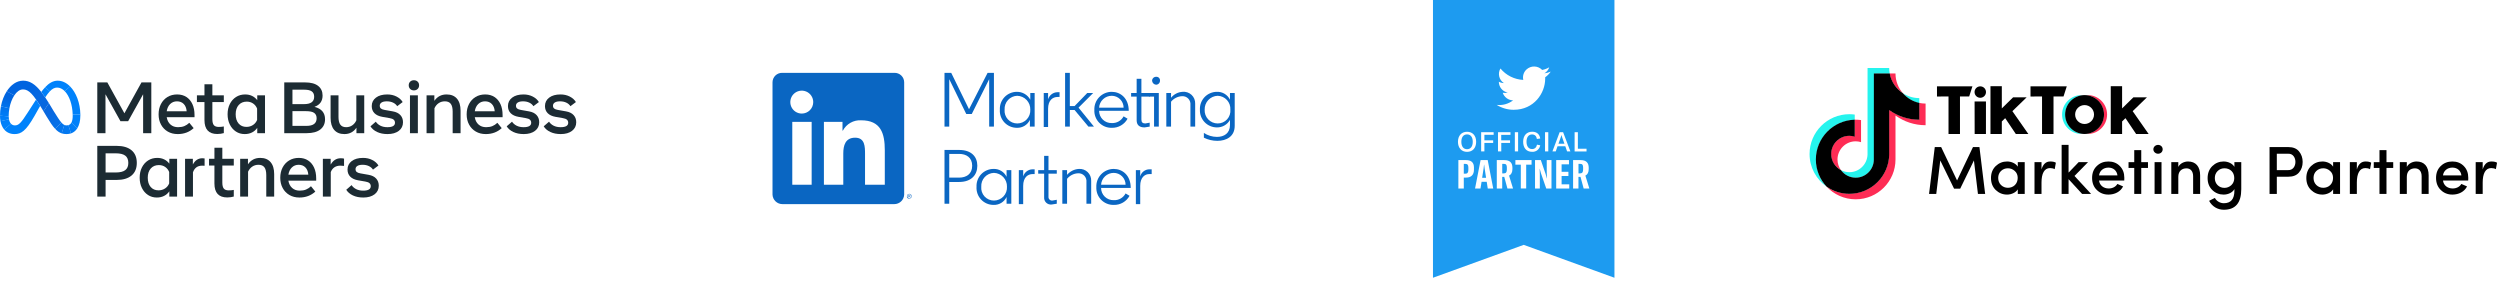 <svg width="551" height="62" viewBox="0 0 551 62" fill="none" xmlns="http://www.w3.org/2000/svg">
<path d="M21.442 18.163H23.656L27.419 24.971L31.183 18.163H33.349V29.35H31.543V20.776L28.243 26.713H26.549L23.248 20.776V29.35H21.442V18.163Z" fill="#1C2B33"/>
<path d="M39.174 29.55C38.337 29.55 37.602 29.365 36.968 28.994C36.34 28.63 35.827 28.098 35.486 27.456C35.132 26.801 34.954 26.05 34.955 25.203C34.955 24.345 35.128 23.586 35.474 22.925C35.82 22.265 36.301 21.748 36.916 21.375C37.532 21.002 38.239 20.816 39.038 20.816C39.831 20.816 40.515 21.004 41.087 21.379C41.66 21.755 42.101 22.281 42.41 22.957C42.719 23.634 42.873 24.428 42.873 25.339V25.834H36.744C36.856 26.516 37.132 27.053 37.572 27.444C38.011 27.836 38.566 28.032 39.238 28.032C39.776 28.032 40.239 27.952 40.628 27.792C41.017 27.632 41.382 27.39 41.723 27.065L42.682 28.239C41.728 29.113 40.559 29.55 39.174 29.55ZM40.492 22.913C40.114 22.527 39.618 22.334 39.006 22.334C38.409 22.334 37.91 22.531 37.508 22.925C37.105 23.32 36.851 23.85 36.744 24.516H41.139C41.086 23.834 40.87 23.3 40.492 22.913H40.492Z" fill="#1C2B33"/>
<path d="M45.063 22.494H43.401V21.015H45.063V18.57H46.805V21.015H49.33V22.494H46.805V26.241C46.805 26.865 46.911 27.31 47.125 27.576C47.338 27.842 47.703 27.975 48.219 27.975C48.414 27.977 48.609 27.968 48.803 27.948C48.962 27.929 49.138 27.904 49.33 27.872V29.334C49.111 29.397 48.888 29.445 48.663 29.478C48.405 29.516 48.144 29.534 47.884 29.534C46.003 29.534 45.063 28.506 45.063 26.449L45.063 22.494Z" fill="#1C2B33"/>
<path d="M58.408 29.35H56.698V28.183C56.403 28.613 56.004 28.96 55.539 29.194C55.07 29.431 54.537 29.55 53.941 29.55C53.206 29.55 52.554 29.362 51.987 28.986C51.42 28.611 50.974 28.094 50.648 27.436C50.324 26.778 50.161 26.026 50.161 25.179C50.161 24.327 50.326 23.573 50.657 22.917C50.987 22.262 51.444 21.748 52.027 21.375C52.61 21.002 53.28 20.816 54.037 20.816C54.607 20.816 55.118 20.927 55.571 21.148C56.017 21.364 56.404 21.686 56.698 22.086V21.016H58.408L58.408 29.35ZM56.666 23.932C56.479 23.458 56.185 23.084 55.783 22.81C55.38 22.535 54.916 22.398 54.388 22.398C53.642 22.398 53.048 22.648 52.606 23.149C52.164 23.65 51.943 24.326 51.943 25.179C51.943 26.037 52.156 26.716 52.582 27.216C53.008 27.717 53.586 27.968 54.316 27.968C54.854 27.968 55.334 27.829 55.755 27.552C56.168 27.284 56.487 26.893 56.666 26.433V23.932Z" fill="#1C2B33"/>
<path d="M62.65 18.163H67.229C68.502 18.163 69.465 18.42 70.118 18.934C70.77 19.448 71.097 20.155 71.097 21.055C71.097 22.291 70.5 23.122 69.307 23.549C70.862 23.943 71.64 24.854 71.64 26.282C71.64 27.246 71.292 27.998 70.597 28.539C69.902 29.079 68.904 29.35 67.605 29.35H62.65V18.163ZM67.013 22.949C68.5 22.949 69.243 22.409 69.243 21.327C69.243 20.789 69.068 20.395 68.719 20.145C68.37 19.894 67.831 19.769 67.101 19.769H64.456V22.949H67.013ZM67.549 27.744C69.04 27.744 69.786 27.184 69.786 26.066C69.786 25.549 69.61 25.159 69.259 24.895C68.907 24.631 68.3 24.5 67.437 24.499H64.456V27.744H67.549Z" fill="#1C2B33"/>
<path d="M80.278 29.35H78.56V28.151C77.921 29.084 77.036 29.55 75.907 29.55C74.927 29.55 74.174 29.241 73.649 28.623C73.125 28.005 72.862 27.121 72.862 25.97V21.016H74.604V25.762C74.604 26.535 74.74 27.106 75.012 27.476C75.284 27.846 75.71 28.032 76.29 28.032C76.791 28.032 77.236 27.9 77.625 27.636C78.014 27.372 78.317 27.004 78.536 26.529V21.016H80.278L80.278 29.35Z" fill="#1C2B33"/>
<path d="M87.893 28.843C87.275 29.314 86.447 29.55 85.408 29.55C84.529 29.55 83.763 29.395 83.111 29.086C82.458 28.777 81.972 28.362 81.652 27.84L82.827 26.817C83.072 27.19 83.41 27.486 83.842 27.704C84.273 27.922 84.787 28.032 85.384 28.032C86.497 28.032 87.054 27.707 87.054 27.057C87.054 26.78 86.962 26.557 86.778 26.389C86.595 26.221 86.292 26.103 85.871 26.034L84.265 25.754C83.509 25.621 82.931 25.352 82.531 24.947C82.132 24.542 81.932 24.02 81.932 23.381C81.932 22.609 82.24 21.988 82.855 21.519C83.47 21.05 84.303 20.816 85.352 20.816C86.114 20.816 86.797 20.972 87.402 21.283C88.006 21.595 88.455 21.998 88.748 22.494L87.542 23.405C87.339 23.075 87.038 22.814 86.639 22.622C86.239 22.43 85.776 22.334 85.248 22.334C84.753 22.334 84.371 22.419 84.102 22.59C83.832 22.76 83.698 22.997 83.698 23.301C83.698 23.562 83.781 23.765 83.946 23.908C84.111 24.052 84.388 24.159 84.777 24.228L86.583 24.548C87.307 24.675 87.861 24.948 88.245 25.367C88.628 25.785 88.82 26.311 88.82 26.945C88.82 27.739 88.511 28.371 87.893 28.843Z" fill="#1C2B33"/>
<path d="M90.403 19.605C90.189 19.395 90.083 19.127 90.083 18.802C90.083 18.472 90.19 18.203 90.403 17.995C90.616 17.787 90.89 17.683 91.226 17.683C91.561 17.683 91.836 17.787 92.049 17.995C92.262 18.203 92.368 18.472 92.368 18.802C92.368 19.127 92.262 19.395 92.049 19.605C91.836 19.816 91.561 19.921 91.226 19.921C90.89 19.921 90.616 19.816 90.403 19.605ZM90.355 21.015H92.097V29.35H90.355V21.015Z" fill="#1C2B33"/>
<path d="M94.014 21.016H95.732V22.23C96.377 21.287 97.274 20.816 98.425 20.816C99.416 20.816 100.178 21.125 100.71 21.743C101.243 22.361 101.509 23.245 101.51 24.396V29.35H99.767V24.604C99.767 23.826 99.629 23.253 99.352 22.886C99.075 22.518 98.641 22.334 98.049 22.334C97.533 22.334 97.077 22.467 96.683 22.734C96.289 23 95.98 23.373 95.756 23.852V29.35H94.014V21.016Z" fill="#1C2B33"/>
<path d="M107.071 29.55C106.234 29.55 105.499 29.365 104.865 28.994C104.237 28.63 103.724 28.098 103.383 27.456C103.029 26.801 102.851 26.05 102.852 25.203C102.852 24.345 103.025 23.586 103.371 22.925C103.717 22.265 104.198 21.748 104.813 21.375C105.429 21.002 106.136 20.816 106.935 20.816C107.728 20.816 108.412 21.004 108.984 21.379C109.557 21.755 109.998 22.281 110.307 22.957C110.616 23.634 110.77 24.428 110.77 25.339V25.834H104.641C104.753 26.516 105.029 27.053 105.468 27.444C105.908 27.836 106.463 28.032 107.135 28.032C107.673 28.032 108.136 27.952 108.525 27.792C108.914 27.632 109.279 27.39 109.62 27.065L110.579 28.239C109.625 29.113 108.456 29.55 107.071 29.55ZM108.389 22.913C108.011 22.527 107.515 22.334 106.903 22.334C106.306 22.334 105.807 22.531 105.405 22.925C105.002 23.32 104.748 23.85 104.641 24.516H109.036C108.983 23.834 108.767 23.3 108.389 22.913Z" fill="#1C2B33"/>
<path d="M117.915 28.843C117.297 29.314 116.468 29.55 115.429 29.55C114.551 29.55 113.785 29.395 113.132 29.086C112.48 28.777 111.993 28.362 111.674 27.84L112.849 26.817C113.093 27.19 113.432 27.486 113.863 27.704C114.295 27.922 114.809 28.032 115.406 28.032C116.519 28.032 117.076 27.707 117.076 27.057C117.076 26.78 116.984 26.557 116.8 26.389C116.616 26.221 116.314 26.103 115.893 26.034L114.287 25.754C113.53 25.621 112.952 25.352 112.553 24.947C112.153 24.542 111.953 24.02 111.953 23.381C111.953 22.609 112.261 21.988 112.876 21.519C113.492 21.05 114.324 20.816 115.374 20.816C116.135 20.816 116.819 20.972 117.423 21.283C118.028 21.595 118.477 21.998 118.77 22.494L117.563 23.405C117.361 23.075 117.06 22.814 116.66 22.622C116.261 22.43 115.797 22.334 115.27 22.334C114.774 22.334 114.392 22.419 114.123 22.59C113.854 22.76 113.719 22.997 113.72 23.301C113.72 23.562 113.802 23.765 113.967 23.908C114.132 24.052 114.409 24.159 114.798 24.228L116.604 24.548C117.329 24.675 117.883 24.948 118.266 25.367C118.65 25.785 118.842 26.311 118.842 26.945C118.842 27.739 118.533 28.371 117.915 28.843Z" fill="#1C2B33"/>
<path d="M126.073 28.843C125.455 29.314 124.626 29.55 123.588 29.55C122.709 29.55 121.943 29.395 121.29 29.086C120.638 28.777 120.152 28.362 119.832 27.84L121.007 26.817C121.252 27.19 121.59 27.486 122.021 27.704C122.453 27.922 122.967 28.032 123.564 28.032C124.677 28.032 125.234 27.707 125.234 27.057C125.234 26.78 125.142 26.557 124.958 26.389C124.774 26.221 124.472 26.103 124.051 26.034L122.445 25.754C121.689 25.621 121.111 25.352 120.711 24.947C120.311 24.542 120.112 24.02 120.112 23.381C120.112 22.609 120.419 21.988 121.035 21.519C121.65 21.05 122.482 20.816 123.532 20.816C124.294 20.816 124.977 20.972 125.581 21.283C126.186 21.595 126.635 21.998 126.928 22.494L125.721 23.405C125.519 23.075 125.218 22.814 124.818 22.622C124.419 22.43 123.955 22.334 123.428 22.334C122.932 22.334 122.55 22.419 122.281 22.59C122.012 22.76 121.878 22.997 121.878 23.301C121.878 23.562 121.96 23.765 122.125 23.908C122.29 24.052 122.567 24.159 122.956 24.228L124.762 24.548C125.487 24.675 126.041 24.948 126.424 25.367C126.808 25.785 127 26.311 127 26.945C127 27.739 126.691 28.371 126.073 28.843Z" fill="#1C2B33"/>
<path d="M21.442 32.148H25.685C27.113 32.148 28.215 32.471 28.99 33.118C29.765 33.766 30.152 34.694 30.152 35.903C30.152 37.107 29.766 38.034 28.994 38.684C28.221 39.334 27.118 39.659 25.685 39.659H23.272V43.335H21.442L21.442 32.148ZM25.534 38.013C26.471 38.013 27.164 37.84 27.611 37.493C28.059 37.147 28.282 36.62 28.282 35.911C28.282 35.181 28.057 34.646 27.607 34.305C27.157 33.964 26.466 33.794 25.534 33.794H23.272V38.013L25.534 38.013Z" fill="#1C2B33"/>
<path d="M39.029 43.334H37.319V42.168C37.024 42.597 36.626 42.945 36.16 43.179C35.692 43.416 35.159 43.534 34.562 43.534C33.827 43.534 33.176 43.346 32.608 42.971C32.041 42.595 31.595 42.079 31.27 41.421C30.945 40.763 30.783 40.01 30.783 39.163C30.783 38.311 30.948 37.557 31.278 36.902C31.608 36.246 32.065 35.733 32.648 35.36C33.232 34.987 33.902 34.8 34.658 34.8C35.228 34.8 35.74 34.911 36.192 35.132C36.639 35.348 37.026 35.67 37.319 36.071V35H39.029L39.029 43.334ZM37.287 37.917C37.101 37.443 36.806 37.068 36.404 36.794C36.002 36.52 35.537 36.382 35.01 36.383C34.264 36.383 33.67 36.633 33.228 37.134C32.786 37.634 32.565 38.311 32.565 39.163C32.565 40.021 32.778 40.7 33.204 41.201C33.63 41.702 34.208 41.952 34.938 41.952C35.476 41.952 35.955 41.813 36.376 41.536C36.79 41.268 37.108 40.877 37.287 40.418V37.917Z" fill="#1C2B33"/>
<path d="M40.787 35H42.505V36.246C43.001 35.336 43.693 34.88 44.583 34.88C44.754 34.88 44.925 34.893 45.094 34.92V36.534C44.918 36.518 44.74 36.51 44.559 36.51C43.547 36.51 42.87 37 42.529 37.98V43.334H40.787V35Z" fill="#1C2B33"/>
<path d="M47.26 36.478H46.069V35H47.26V32.555H49.001V35H51.526V36.478H49.001V40.226C49.001 40.849 49.108 41.294 49.321 41.56C49.534 41.827 49.899 41.96 50.416 41.96C50.611 41.962 50.805 41.953 50.999 41.932C51.159 41.913 51.335 41.888 51.526 41.856V43.319C51.308 43.382 51.085 43.43 50.859 43.462C50.601 43.5 50.341 43.519 50.08 43.518C48.2 43.518 47.259 42.49 47.259 40.434L47.26 36.478Z" fill="#1C2B33"/>
<path d="M52.933 35H54.651V36.215C55.296 35.272 56.193 34.8 57.344 34.8C58.335 34.8 59.097 35.109 59.629 35.727C60.162 36.345 60.428 37.23 60.428 38.38V43.334H58.687V38.588C58.687 37.81 58.548 37.238 58.271 36.87C57.994 36.502 57.56 36.318 56.968 36.318C56.452 36.318 55.996 36.452 55.602 36.718C55.208 36.984 54.899 37.357 54.675 37.837V43.334H52.933L52.933 35Z" fill="#1C2B33"/>
<path d="M65.99 43.534C65.153 43.534 64.418 43.349 63.784 42.979C63.156 42.615 62.642 42.082 62.302 41.441C61.947 40.785 61.77 40.034 61.77 39.187C61.77 38.33 61.944 37.57 62.29 36.91C62.636 36.249 63.117 35.733 63.732 35.36C64.347 34.987 65.055 34.8 65.854 34.8C66.647 34.8 67.331 34.988 67.903 35.364C68.476 35.739 68.917 36.265 69.226 36.942C69.535 37.618 69.689 38.412 69.689 39.323V39.818H63.56C63.672 40.5 63.948 41.037 64.387 41.429C64.827 41.82 65.382 42.016 66.053 42.016C66.592 42.016 67.055 41.936 67.444 41.776C67.833 41.616 68.198 41.374 68.539 41.049L69.498 42.224C68.544 43.097 67.375 43.534 65.99 43.534ZM67.308 36.898C66.93 36.512 66.434 36.319 65.822 36.318C65.225 36.318 64.726 36.516 64.323 36.91C63.921 37.304 63.667 37.834 63.56 38.5H67.955C67.902 37.818 67.686 37.284 67.308 36.898H67.308Z" fill="#1C2B33"/>
<path d="M71.16 35H72.878V36.279C73.416 35.346 74.151 34.88 75.084 34.88C75.387 34.88 75.635 34.907 75.827 34.96V36.566C75.565 36.529 75.3 36.511 75.036 36.51C73.992 36.51 73.28 36.979 72.902 37.917V43.334H71.16L71.16 35Z" fill="#1C2B33"/>
<path d="M82.555 42.827C81.937 43.298 81.108 43.534 80.07 43.534C79.191 43.534 78.425 43.38 77.772 43.071C77.12 42.762 76.633 42.346 76.314 41.824L77.489 40.801C77.734 41.174 78.072 41.47 78.503 41.688C78.935 41.907 79.449 42.016 80.046 42.016C81.159 42.016 81.716 41.691 81.716 41.041C81.716 40.764 81.624 40.542 81.44 40.374C81.256 40.206 80.954 40.087 80.533 40.018L78.927 39.739C78.171 39.605 77.593 39.336 77.193 38.931C76.793 38.527 76.594 38.005 76.594 37.365C76.594 36.593 76.901 35.972 77.517 35.503C78.132 35.035 78.964 34.8 80.014 34.8C80.775 34.8 81.459 34.956 82.063 35.268C82.668 35.579 83.117 35.983 83.41 36.478L82.203 37.389C82.001 37.059 81.7 36.798 81.3 36.606C80.901 36.414 80.437 36.318 79.91 36.318C79.414 36.318 79.032 36.404 78.763 36.574C78.494 36.745 78.36 36.982 78.36 37.285C78.36 37.547 78.442 37.749 78.607 37.893C78.772 38.037 79.049 38.143 79.438 38.212L81.244 38.532C81.969 38.66 82.523 38.933 82.906 39.351C83.29 39.769 83.482 40.295 83.482 40.929C83.482 41.723 83.173 42.356 82.555 42.827Z" fill="#1C2B33"/>
<path d="M5.089 17.782C5.083 17.782 5.078 17.782 5.072 17.782L5.049 19.706C5.054 19.706 5.059 19.706 5.065 19.706C6.331 19.706 7.313 20.704 9.448 24.3L9.578 24.519L9.587 24.534L10.782 22.741L10.774 22.727C10.492 22.269 10.222 21.849 9.963 21.464C9.663 21.019 9.375 20.621 9.096 20.266C7.684 18.468 6.503 17.782 5.089 17.782Z" fill="url(#paint0_linear_211_10111)"/>
<path d="M5.073 17.782C3.653 17.79 2.397 18.708 1.49 20.113C1.488 20.117 1.485 20.122 1.482 20.126L3.147 21.032C3.149 21.027 3.152 21.023 3.155 21.019C3.684 20.222 4.343 19.714 5.05 19.706C5.055 19.706 5.06 19.706 5.066 19.706L5.09 17.782C5.084 17.782 5.079 17.782 5.073 17.782Z" fill="url(#paint1_linear_211_10111)"/>
<path d="M1.49 20.113C1.487 20.117 1.484 20.122 1.482 20.126C0.886 21.053 0.442 22.191 0.202 23.419C0.201 23.424 0.2 23.43 0.199 23.435L2.068 23.876C2.069 23.871 2.07 23.865 2.071 23.86C2.271 22.781 2.652 21.78 3.146 21.032C3.149 21.027 3.151 21.023 3.154 21.019L1.49 20.113Z" fill="url(#paint2_linear_211_10111)"/>
<path d="M2.072 23.86L0.202 23.419C0.201 23.424 0.2 23.43 0.199 23.435C0.068 24.11 0.001 24.796 0 25.484C0 25.49 0 25.495 0 25.501L1.918 25.672C1.917 25.667 1.917 25.661 1.917 25.655C1.916 25.616 1.916 25.575 1.916 25.534C1.917 24.978 1.968 24.423 2.069 23.876C2.07 23.871 2.071 23.865 2.072 23.86Z" fill="url(#paint3_linear_211_10111)"/>
<path d="M1.976 26.271C1.942 26.073 1.922 25.873 1.918 25.672C1.917 25.667 1.917 25.661 1.917 25.656L8.2754e-05 25.484C8.2754e-05 25.49 8.2754e-05 25.495 8.2754e-05 25.501V25.502C-0.002 25.904 0.033 26.305 0.105 26.701C0.106 26.706 0.107 26.712 0.108 26.717L1.979 26.287C1.978 26.281 1.977 26.276 1.976 26.271Z" fill="url(#paint4_linear_211_10111)"/>
<path d="M2.413 27.263C2.204 27.035 2.056 26.707 1.979 26.287C1.978 26.281 1.977 26.276 1.976 26.27L0.105 26.701C0.106 26.706 0.107 26.712 0.108 26.717C0.249 27.459 0.527 28.078 0.924 28.546C0.927 28.55 0.931 28.554 0.934 28.558L2.424 27.275C2.42 27.271 2.416 27.267 2.413 27.263Z" fill="url(#paint5_linear_211_10111)"/>
<path d="M7.954 21.941C6.827 23.671 6.144 24.755 6.144 24.755C4.642 27.109 4.123 27.637 3.287 27.637C2.938 27.637 2.647 27.512 2.423 27.275C2.42 27.271 2.416 27.267 2.412 27.263L0.923 28.546C0.927 28.55 0.93 28.555 0.934 28.559C1.482 29.198 2.256 29.552 3.214 29.552C4.663 29.552 5.704 28.869 7.557 25.632C7.557 25.632 8.329 24.268 8.86 23.329C8.531 22.798 8.231 22.338 7.954 21.941Z" fill="#0082FB"/>
<path d="M9.964 19.212C9.96 19.216 9.957 19.22 9.953 19.224C9.647 19.555 9.361 19.902 9.096 20.266C9.375 20.621 9.663 21.019 9.964 21.465C10.318 20.918 10.648 20.475 10.972 20.136C10.976 20.132 10.98 20.128 10.984 20.124L9.964 19.212Z" fill="url(#paint6_linear_211_10111)"/>
<path d="M15.438 19.043C14.652 18.248 13.714 17.782 12.712 17.782C11.655 17.782 10.766 18.361 9.965 19.212C9.961 19.216 9.957 19.22 9.953 19.224L10.973 20.136C10.977 20.132 10.98 20.128 10.984 20.124C11.512 19.574 12.024 19.3 12.59 19.3H12.59C13.2 19.3 13.771 19.587 14.265 20.09C14.269 20.095 14.273 20.098 14.277 20.102L15.449 19.054C15.445 19.05 15.442 19.047 15.438 19.043Z" fill="#0082FB"/>
<path d="M17.711 25.231C17.667 22.681 16.774 20.401 15.45 19.055C15.446 19.051 15.442 19.047 15.438 19.043L14.266 20.091C14.27 20.095 14.273 20.099 14.277 20.102C15.274 21.126 15.957 23.03 16.019 25.23C16.02 25.236 16.02 25.242 16.02 25.247L17.711 25.248C17.711 25.242 17.711 25.237 17.711 25.231Z" fill="url(#paint7_linear_211_10111)"/>
<path d="M17.711 25.247C17.711 25.242 17.71 25.236 17.71 25.231L16.019 25.23C16.019 25.236 16.019 25.241 16.02 25.247C16.022 25.35 16.024 25.454 16.024 25.558C16.024 26.158 15.934 26.643 15.752 26.994C15.749 26.999 15.746 27.004 15.744 27.009L17.005 28.32C17.008 28.316 17.011 28.311 17.014 28.306C17.472 27.6 17.712 26.619 17.712 25.429C17.712 25.368 17.712 25.308 17.711 25.247Z" fill="url(#paint8_linear_211_10111)"/>
<path d="M15.752 26.994C15.749 26.999 15.746 27.004 15.743 27.009C15.586 27.304 15.361 27.501 15.066 27.587L15.641 29.399C15.717 29.373 15.791 29.344 15.864 29.312C15.885 29.302 15.906 29.292 15.928 29.282C15.94 29.276 15.952 29.27 15.964 29.264C16.348 29.071 16.678 28.786 16.925 28.436C16.941 28.413 16.957 28.391 16.972 28.369C16.983 28.353 16.994 28.337 17.005 28.321C17.008 28.316 17.011 28.311 17.014 28.306L15.752 26.994Z" fill="url(#paint9_linear_211_10111)"/>
<path d="M14.7 27.637C14.519 27.641 14.338 27.606 14.171 27.533L13.582 29.388C13.913 29.501 14.266 29.552 14.66 29.552C14.999 29.555 15.336 29.502 15.657 29.393L15.082 27.582C14.958 27.619 14.83 27.638 14.7 27.637Z" fill="url(#paint10_linear_211_10111)"/>
<path d="M13.523 27.002C13.519 26.998 13.516 26.994 13.512 26.99L12.158 28.398C12.162 28.402 12.165 28.406 12.169 28.41C12.64 28.912 13.089 29.223 13.599 29.394L14.187 27.54C13.972 27.448 13.764 27.281 13.523 27.002Z" fill="url(#paint11_linear_211_10111)"/>
<path d="M13.512 26.989C13.106 26.517 12.603 25.73 11.813 24.459L10.783 22.74L10.774 22.727L9.579 24.519L9.588 24.534L10.318 25.761C11.025 26.945 11.601 27.802 12.158 28.398C12.162 28.402 12.165 28.406 12.169 28.41L13.523 27.002C13.519 26.998 13.516 26.994 13.512 26.989Z" fill="url(#paint12_linear_211_10111)"/>
<g clip-path="url(#clip0_211_10111)">
<path d="M212.961 25.119L209.214 17.45V27.907H208.168V16.056H209.649L213.571 24.073L217.666 16.056H219.061V27.907H218.015V17.45L214.181 25.119H212.961Z" fill="#0A66C2"/>
<path d="M226.99 26.426C226.734 26.966 226.326 27.419 225.814 27.729C225.303 28.039 224.712 28.192 224.115 28.169C223.6 28.17 223.09 28.065 222.618 27.86C222.145 27.656 221.72 27.356 221.368 26.98C221.017 26.604 220.746 26.16 220.574 25.674C220.402 25.189 220.332 24.674 220.368 24.16C220.344 23.653 220.423 23.147 220.601 22.672C220.779 22.198 221.051 21.764 221.401 21.397C221.752 21.03 222.173 20.739 222.639 20.54C223.106 20.34 223.608 20.238 224.115 20.239C224.721 20.23 225.317 20.388 225.84 20.695C226.362 21.003 226.79 21.448 227.077 21.981V20.5H228.036V27.907H226.99V26.426ZM221.413 24.16C221.377 24.547 221.422 24.938 221.545 25.308C221.669 25.677 221.869 26.016 222.131 26.303C222.394 26.59 222.714 26.819 223.071 26.976C223.427 27.132 223.812 27.212 224.202 27.21C224.594 27.211 224.983 27.131 225.344 26.976C225.705 26.82 226.03 26.593 226.299 26.307C226.569 26.021 226.777 25.683 226.911 25.314C227.044 24.945 227.101 24.552 227.077 24.16C227.089 23.771 227.024 23.383 226.886 23.019C226.747 22.655 226.539 22.322 226.272 22.039C226.005 21.756 225.684 21.528 225.329 21.369C224.974 21.209 224.591 21.121 224.202 21.11C223.816 21.121 223.437 21.209 223.087 21.37C222.736 21.53 222.421 21.76 222.161 22.044C221.901 22.329 221.701 22.663 221.572 23.026C221.444 23.39 221.39 23.775 221.413 24.16Z" fill="#0A66C2"/>
<path d="M233.526 21.371H233.09C232.044 21.371 230.999 22.069 230.999 23.986V27.994H230.04V20.5H230.999V21.894C231.126 21.456 231.388 21.068 231.748 20.787C232.107 20.505 232.546 20.344 233.003 20.326H233.526V21.371Z" fill="#0A66C2"/>
<path d="M235.792 23.376H236.838L239.626 20.5H240.934L237.709 23.725L241.108 27.907H239.888L236.838 24.247H235.792V27.907H234.747V16.056H235.792V23.376Z" fill="#0A66C2"/>
<path d="M248.514 26.164C248.176 26.788 247.671 27.306 247.055 27.66C246.44 28.014 245.738 28.19 245.029 28.169C244.514 28.181 244.003 28.088 243.526 27.894C243.05 27.7 242.618 27.41 242.258 27.042C241.899 26.674 241.619 26.236 241.435 25.756C241.252 25.275 241.17 24.761 241.195 24.247C241.171 23.729 241.253 23.212 241.435 22.726C241.617 22.241 241.896 21.797 242.254 21.423C242.612 21.048 243.043 20.75 243.52 20.546C243.997 20.343 244.51 20.238 245.029 20.239C246.946 20.239 248.776 21.633 248.776 24.422H242.24C242.24 24.784 242.313 25.142 242.454 25.476C242.595 25.809 242.802 26.111 243.062 26.363C243.322 26.615 243.63 26.812 243.968 26.943C244.306 27.073 244.667 27.135 245.029 27.123C245.56 27.151 246.089 27.027 246.552 26.765C247.016 26.502 247.394 26.112 247.643 25.642L248.514 26.164ZM242.24 23.724H247.643C247.643 23.031 247.368 22.366 246.877 21.876C246.387 21.386 245.722 21.11 245.029 21.11C244.318 21.109 243.634 21.378 243.116 21.864C242.598 22.35 242.285 23.015 242.24 23.724Z" fill="#0A66C2"/>
<path d="M251.564 17.363V20.5H253.394V21.284H251.564V26.338C251.564 26.948 251.825 27.21 252.435 27.21L253.394 27.036V27.907L252.261 28.081C251.128 28.081 250.518 27.558 250.518 26.513V21.284H249.298V20.5H250.518V17.363H251.564Z" fill="#0A66C2"/>
<path d="M254.354 21.285H253.221V20.5H255.399V27.907H254.354V21.285ZM253.918 17.799C253.918 17.568 254.01 17.346 254.173 17.183C254.336 17.019 254.558 16.928 254.789 16.928C254.907 16.914 255.027 16.927 255.139 16.965C255.251 17.004 255.353 17.068 255.436 17.152C255.52 17.236 255.584 17.337 255.623 17.45C255.662 17.562 255.675 17.681 255.661 17.799C255.661 18.03 255.569 18.252 255.405 18.415C255.242 18.579 255.02 18.67 254.789 18.67C254.565 18.651 254.354 18.553 254.195 18.393C254.036 18.234 253.937 18.023 253.918 17.799Z" fill="#0A66C2"/>
<path d="M258.1 27.907H257.055V20.5H258.1V21.546C258.406 21.162 258.789 20.848 259.225 20.623C259.66 20.397 260.138 20.267 260.628 20.239C260.988 20.201 261.353 20.241 261.696 20.357C262.04 20.472 262.355 20.66 262.62 20.908C262.884 21.156 263.092 21.458 263.23 21.794C263.366 22.129 263.431 22.491 263.416 22.853V27.907H262.37V23.114C262.396 22.864 262.367 22.61 262.285 22.372C262.203 22.134 262.071 21.916 261.897 21.734C261.723 21.552 261.512 21.409 261.278 21.317C261.043 21.224 260.792 21.183 260.54 21.197C260.071 21.216 259.61 21.334 259.189 21.544C258.768 21.755 258.397 22.052 258.1 22.417V27.907Z" fill="#0A66C2"/>
<path d="M272.13 20.5V27.733C272.13 30.086 270.3 31.044 268.296 31.044C267.268 31.042 266.254 30.803 265.333 30.347V29.301C266.188 29.862 267.186 30.165 268.209 30.173C269.777 30.173 271.084 29.389 271.084 27.558V26.426C270.799 26.936 270.382 27.36 269.876 27.652C269.369 27.944 268.792 28.092 268.209 28.081C267.701 28.082 267.2 27.98 266.733 27.78C266.266 27.581 265.845 27.29 265.495 26.923C265.145 26.556 264.873 26.122 264.695 25.648C264.517 25.173 264.438 24.666 264.462 24.16C264.438 23.654 264.517 23.147 264.695 22.672C264.873 22.198 265.145 21.764 265.495 21.397C265.845 21.03 266.266 20.739 266.733 20.54C267.2 20.34 267.701 20.238 268.209 20.239C268.806 20.215 269.396 20.368 269.908 20.678C270.419 20.988 270.828 21.441 271.084 21.982V20.5H272.13ZM265.507 24.16C265.483 24.552 265.539 24.945 265.674 25.314C265.808 25.683 266.015 26.021 266.285 26.307C266.555 26.593 266.88 26.82 267.24 26.976C267.601 27.131 267.99 27.211 268.383 27.21C268.772 27.212 269.158 27.132 269.514 26.976C269.87 26.819 270.19 26.59 270.453 26.303C270.716 26.016 270.915 25.677 271.039 25.308C271.163 24.939 271.208 24.548 271.171 24.16C271.195 23.775 271.141 23.39 271.012 23.026C270.884 22.663 270.683 22.329 270.423 22.044C270.163 21.76 269.849 21.53 269.497 21.37C269.147 21.209 268.768 21.121 268.383 21.11C267.993 21.121 267.61 21.209 267.255 21.369C266.9 21.528 266.58 21.756 266.312 22.039C266.046 22.322 265.837 22.655 265.699 23.019C265.56 23.383 265.495 23.771 265.507 24.16Z" fill="#0A66C2"/>
<path d="M209.214 44.9H208.168V33.049H211.392C214.094 33.049 215.401 34.53 215.401 36.534C215.401 38.538 214.094 40.107 211.392 40.107H209.214V44.9ZM209.214 33.92V39.148H211.392C212.961 39.148 214.268 38.364 214.268 36.534C214.268 34.704 212.961 33.92 211.392 33.92H209.214Z" fill="#0A66C2"/>
<path d="M221.849 43.418C221.593 43.958 221.185 44.411 220.673 44.721C220.162 45.031 219.571 45.184 218.973 45.161C218.459 45.162 217.949 45.057 217.476 44.853C217.004 44.648 216.579 44.349 216.227 43.972C215.875 43.596 215.605 43.152 215.433 42.666C215.261 42.181 215.191 41.666 215.226 41.152C215.203 40.646 215.282 40.14 215.46 39.665C215.638 39.19 215.91 38.756 216.26 38.389C216.611 38.023 217.032 37.731 217.498 37.532C217.964 37.333 218.466 37.23 218.973 37.231C219.571 37.208 220.162 37.36 220.673 37.67C221.185 37.98 221.593 38.433 221.849 38.974V37.492H222.895V44.899H221.849V43.418ZM216.272 41.152C216.236 41.54 216.281 41.931 216.404 42.3C216.528 42.669 216.728 43.008 216.99 43.295C217.253 43.583 217.573 43.812 217.93 43.968C218.286 44.124 218.671 44.204 219.061 44.202C219.453 44.203 219.842 44.123 220.203 43.968C220.564 43.812 220.889 43.585 221.158 43.299C221.428 43.013 221.636 42.675 221.77 42.306C221.903 41.937 221.96 41.544 221.936 41.152C221.948 40.763 221.883 40.376 221.744 40.012C221.606 39.648 221.398 39.315 221.131 39.031C220.863 38.748 220.543 38.52 220.188 38.361C219.833 38.201 219.45 38.114 219.061 38.102C218.675 38.113 218.296 38.202 217.945 38.362C217.595 38.523 217.28 38.752 217.02 39.036C216.76 39.321 216.56 39.655 216.431 40.018C216.303 40.382 216.249 40.767 216.272 41.152Z" fill="#0A66C2"/>
<path d="M228.036 38.364H227.6C226.555 38.364 225.509 39.061 225.509 40.978V44.987H224.55V37.493H225.509V38.887C225.636 38.448 225.898 38.061 226.258 37.779C226.618 37.498 227.057 37.337 227.513 37.318H228.036V38.364Z" fill="#0A66C2"/>
<path d="M231.086 34.355V37.493H232.916V38.277H231.086V43.331C231.072 43.449 231.085 43.568 231.124 43.681C231.163 43.792 231.227 43.894 231.311 43.978C231.395 44.062 231.496 44.126 231.609 44.165C231.721 44.204 231.84 44.217 231.958 44.202L232.916 44.028V44.9L231.784 45.074C231.567 45.1 231.348 45.078 231.141 45.01C230.935 44.941 230.745 44.828 230.587 44.679C230.429 44.529 230.306 44.346 230.227 44.143C230.147 43.941 230.114 43.723 230.128 43.505V38.277H228.821V37.493H230.128V34.355H231.086Z" fill="#0A66C2"/>
<path d="M235.181 44.899H234.136V37.492H235.181V38.538C235.504 38.152 235.903 37.837 236.352 37.612C236.802 37.387 237.293 37.258 237.796 37.231C238.149 37.206 238.504 37.256 238.837 37.378C239.171 37.499 239.474 37.689 239.729 37.936C239.984 38.183 240.184 38.48 240.316 38.809C240.449 39.138 240.51 39.491 240.497 39.845V44.899H239.451V40.107C239.477 39.856 239.448 39.603 239.366 39.365C239.284 39.126 239.152 38.908 238.978 38.726C238.804 38.544 238.593 38.402 238.359 38.309C238.124 38.217 237.873 38.176 237.621 38.19C237.151 38.208 236.691 38.326 236.27 38.537C235.849 38.747 235.478 39.045 235.181 39.41V44.899Z" fill="#0A66C2"/>
<path d="M248.951 43.157C248.612 43.781 248.107 44.298 247.492 44.652C246.877 45.006 246.175 45.182 245.465 45.161C244.951 45.173 244.439 45.08 243.963 44.886C243.486 44.693 243.055 44.403 242.695 44.035C242.335 43.667 242.055 43.229 241.872 42.748C241.689 42.267 241.607 41.754 241.631 41.24C241.608 40.722 241.689 40.204 241.871 39.719C242.053 39.233 242.332 38.79 242.691 38.415C243.049 38.04 243.48 37.742 243.957 37.539C244.434 37.335 244.947 37.231 245.465 37.231C247.382 37.231 249.212 38.626 249.212 41.414H242.677C242.677 41.776 242.749 42.135 242.89 42.468C243.032 42.802 243.238 43.104 243.499 43.356C243.759 43.608 244.067 43.805 244.405 43.935C244.743 44.066 245.103 44.127 245.465 44.115C245.997 44.144 246.526 44.019 246.989 43.757C247.452 43.494 247.831 43.105 248.08 42.634L248.951 43.157ZM242.677 40.717H248.08C248.08 40.023 247.804 39.358 247.314 38.868C246.824 38.378 246.159 38.103 245.465 38.103C244.755 38.101 244.071 38.371 243.553 38.857C243.034 39.343 242.721 40.008 242.677 40.717Z" fill="#0A66C2"/>
<path d="M253.83 38.364H253.307C252.348 38.364 251.303 39.061 251.303 40.978V44.987H250.344V37.493H251.303V38.887C251.418 38.441 251.677 38.046 252.039 37.763C252.401 37.479 252.847 37.323 253.307 37.318H253.83V38.364Z" fill="#0A66C2"/>
<path d="M197.101 16.056H172.44C172.158 16.044 171.877 16.089 171.613 16.189C171.349 16.289 171.108 16.441 170.905 16.637C170.701 16.832 170.539 17.067 170.429 17.326C170.318 17.586 170.261 17.865 170.262 18.147V42.895C170.284 43.458 170.524 43.99 170.93 44.38C171.336 44.77 171.877 44.987 172.44 44.987H197.101C197.664 44.987 198.206 44.77 198.612 44.38C199.018 43.99 199.257 43.458 199.28 42.895V18.147C199.28 17.865 199.223 17.586 199.113 17.326C199.002 17.067 198.84 16.832 198.637 16.637C198.433 16.441 198.192 16.289 197.928 16.189C197.664 16.089 197.383 16.044 197.101 16.056ZM178.889 40.717H174.619V26.861H178.889V40.717ZM176.71 25.031C176.21 25.031 175.722 24.883 175.306 24.605C174.891 24.328 174.567 23.933 174.375 23.471C174.184 23.009 174.134 22.501 174.232 22.011C174.329 21.521 174.57 21.071 174.923 20.717C175.277 20.364 175.727 20.123 176.217 20.026C176.707 19.928 177.215 19.978 177.677 20.169C178.139 20.361 178.534 20.685 178.811 21.1C179.089 21.516 179.237 22.004 179.237 22.504C179.237 23.174 178.971 23.817 178.497 24.291C178.023 24.765 177.38 25.031 176.71 25.031ZM195.01 40.717H190.653V34.007C190.653 32.351 190.653 30.347 188.474 30.347C186.296 30.347 185.86 32.09 185.86 33.833V40.717H181.59V26.861H185.686V28.778H185.773C186.155 28.057 186.735 27.46 187.446 27.059C188.156 26.657 188.967 26.468 189.781 26.513C194.138 26.513 195.01 29.388 195.01 33.135V40.717Z" fill="#0A66C2"/>
<path d="M200.5 43.244C200.587 43.244 200.674 43.244 200.674 43.157C200.674 43.07 200.587 42.983 200.413 42.983H200.238V43.505H200.325V43.331H200.413L200.587 43.505H200.674L200.5 43.244ZM200.413 43.244H200.325V43.07H200.413C200.5 43.07 200.587 43.07 200.587 43.157C200.587 43.244 200.5 43.244 200.413 43.244Z" fill="#0A66C2"/>
<path d="M200.413 42.721C200.274 42.721 200.141 42.776 200.043 42.874C199.945 42.972 199.89 43.105 199.89 43.244C199.873 43.316 199.875 43.391 199.896 43.462C199.916 43.533 199.954 43.598 200.007 43.651C200.059 43.703 200.124 43.741 200.195 43.761C200.266 43.782 200.341 43.784 200.413 43.767C200.482 43.767 200.55 43.753 200.613 43.727C200.676 43.701 200.734 43.662 200.783 43.614C200.831 43.565 200.87 43.508 200.896 43.444C200.922 43.381 200.936 43.313 200.936 43.244C200.936 43.175 200.922 43.107 200.896 43.044C200.87 42.98 200.831 42.923 200.783 42.874C200.734 42.826 200.676 42.787 200.613 42.761C200.55 42.735 200.482 42.721 200.413 42.721ZM200.413 43.68C200.327 43.68 200.243 43.654 200.171 43.606C200.099 43.558 200.043 43.49 200.01 43.411C199.977 43.331 199.969 43.243 199.986 43.159C200.002 43.075 200.044 42.997 200.105 42.936C200.166 42.875 200.243 42.834 200.328 42.817C200.413 42.8 200.5 42.809 200.58 42.842C200.659 42.874 200.727 42.93 200.775 43.002C200.823 43.074 200.849 43.158 200.849 43.244C200.849 43.36 200.803 43.47 200.721 43.552C200.639 43.634 200.529 43.68 200.413 43.68Z" fill="#0A66C2"/>
</g>
<g clip-path="url(#clip1_211_10111)">
<path d="M327.112 36.298H327.084C327.059 36.642 327.014 36.899 326.98 37.19L326.663 39.181H327.533L327.225 37.208C327.182 36.908 327.146 36.651 327.112 36.298Z" fill="#1D9BF0"/>
<path d="M322.996 36.123H322.62V38.283H322.996C323.427 38.283 323.629 38.019 323.629 37.393V36.938C323.629 36.362 323.436 36.123 322.996 36.123Z" fill="#1D9BF0"/>
<path d="M331.46 36.114H331.093V38.212H331.46C331.934 38.212 332.111 37.93 332.111 37.322V36.926C332.111 36.344 331.934 36.114 331.46 36.114Z" fill="#1D9BF0"/>
<path d="M344.147 29.767H344.135C344.099 29.921 344.052 30.065 344.011 30.19L343.482 31.683H344.8L344.271 30.19C344.231 30.065 344.183 29.926 344.147 29.767Z" fill="#1D9BF0"/>
<path d="M323.339 32.885C324.132 32.885 324.595 32.266 324.595 31.253C324.595 30.24 324.141 29.621 323.339 29.621C322.536 29.621 322.08 30.235 322.08 31.253C322.08 32.27 322.543 32.885 323.339 32.885Z" fill="#1D9BF0"/>
<path d="M315.827 0V61.217L335.826 53.965L355.824 61.217V0H315.827ZM347.045 29.141H347.764V32.782H349.673V33.378H347.045V29.141ZM323.339 29.041C324.554 29.041 325.343 29.881 325.343 31.255C325.343 32.63 324.554 33.469 323.339 33.469C322.123 33.469 321.334 32.607 321.334 31.255C321.334 29.903 322.117 29.041 323.339 29.041ZM324.858 37.411C324.858 38.521 324.252 39.138 323.146 39.138H322.62V41.546H321.425V35.285H323.11C324.262 35.285 324.851 35.822 324.858 36.878V37.411ZM327.901 41.546L327.674 40.064H326.54L326.302 41.546H325.101L326.32 35.285H327.889L329.109 41.546H327.901ZM329.202 29.712H327.162V30.927H329.096V31.498H327.162V33.362H326.445V29.141H329.196L329.202 29.712ZM332.234 41.546L331.54 38.988H331.087V41.546H329.892V35.285H331.533C332.817 35.285 333.327 35.902 333.336 36.951V37.261C333.336 38 333.062 38.478 332.597 38.706L333.474 41.546H332.234ZM332.814 30.934V31.505H330.88V33.369H330.157V29.141H332.91V29.719H330.869V30.934H332.814ZM329.867 23.117C331.156 23.269 332.453 22.91 333.483 22.118C332.977 22.11 332.486 21.946 332.077 21.646C331.668 21.346 331.361 20.927 331.2 20.445C331.567 20.514 331.944 20.499 332.304 20.402C331.755 20.297 331.26 20.004 330.902 19.573C330.545 19.142 330.347 18.601 330.343 18.04V18.01C330.684 18.198 331.065 18.301 331.454 18.313C330.938 17.978 330.571 17.457 330.43 16.857C330.289 16.257 330.385 15.626 330.697 15.095C331.316 15.843 332.083 16.453 332.95 16.886C333.817 17.319 334.765 17.567 335.733 17.612C335.636 17.2 335.651 16.77 335.775 16.365C335.9 15.961 336.129 15.597 336.44 15.311C336.916 14.872 337.544 14.637 338.19 14.657C338.836 14.677 339.449 14.949 339.898 15.416C340.444 15.309 340.969 15.111 341.451 14.831C341.266 15.391 340.884 15.864 340.376 16.162C340.86 16.105 341.333 15.978 341.78 15.784C341.45 16.269 341.037 16.691 340.56 17.032C340.56 17.134 340.56 17.239 340.56 17.343C340.56 20.529 338.102 24.198 333.606 24.198C332.284 24.197 330.989 23.822 329.869 23.117H329.867ZM341.242 29.141V33.369H340.524V29.141H341.242ZM333.871 29.141H334.59V33.369H333.871V29.141ZM337.558 36.298H336.372V41.532H335.186V36.298H333.991V35.276H337.558V36.298ZM335.703 31.239C335.703 29.93 336.413 29.032 337.694 29.032C338.751 29.032 339.342 29.632 339.463 30.527L338.726 30.627C338.651 30.019 338.272 29.628 337.664 29.628C336.893 29.628 336.442 30.27 336.442 31.235C336.442 32.199 336.875 32.853 337.683 32.853C338.252 32.853 338.644 32.484 338.755 31.883L339.467 32.02C339.402 32.44 339.183 32.821 338.853 33.087C338.523 33.354 338.105 33.487 337.683 33.46C336.354 33.469 335.703 32.516 335.703 31.248V31.239ZM341.948 41.546H340.791L339.633 38.196C339.524 37.872 339.433 37.542 339.36 37.208H339.333C339.36 37.623 339.379 38 339.379 38.433V41.546H338.32V35.285H339.601L340.664 38.38C340.766 38.69 340.851 39.005 340.918 39.325H340.945C340.911 38.87 340.902 38.399 340.902 37.921V35.285H341.948V41.546ZM345.861 41.546H342.984V35.285H345.802V36.212H344.177V37.859H345.678V38.785H344.177V40.622H345.864L345.861 41.546ZM345.387 33.369L344.991 32.231H343.283L342.886 33.369H342.156L343.743 29.141H344.512L346.115 33.369H345.387ZM349.038 41.546L348.344 38.988H347.891V41.546H346.709V35.285H348.353C349.634 35.285 350.144 35.902 350.154 36.951V37.261C350.154 38 349.881 38.478 349.417 38.706L350.294 41.546H349.038Z" fill="#1D9BF0"/>
<path d="M348.269 36.114H347.899V38.212H348.269C348.743 38.212 348.92 37.93 348.92 37.322V36.926C348.92 36.344 348.75 36.114 348.269 36.114Z" fill="#1D9BF0"/>
</g>
<g clip-path="url(#clip2_211_10111)">
<path d="M408.784 26.431V25.253C408.397 25.201 408.003 25.168 407.602 25.168C402.764 25.168 398.827 29.105 398.827 33.943C398.827 36.912 400.31 39.539 402.573 41.128C402.532 41.084 402.491 41.039 402.451 40.994C401.065 39.442 400.269 37.395 400.269 35.154C400.269 30.384 404.041 26.543 408.784 26.432V26.431Z" fill="#25F4EE"/>
<path d="M408.991 39.194C411.15 39.194 412.947 37.444 413.027 35.304L413.036 16.234L416.497 16.239L416.489 16.197C416.417 15.804 416.377 15.4 416.377 14.987H411.609L411.601 34.094C411.521 36.233 409.76 37.951 407.601 37.951C406.93 37.951 406.298 37.783 405.742 37.491C406.471 38.5 407.654 39.194 408.991 39.194H408.991Z" fill="#25F4EE"/>
<path d="M423.01 22.758V21.62C421.678 21.62 420.439 21.223 419.398 20.546C420.324 21.61 421.582 22.452 423.01 22.758Z" fill="#25F4EE"/>
<path d="M419.397 20.546C418.382 19.38 417.766 17.86 417.766 16.197H416.455C416.791 18.013 417.904 19.572 419.397 20.546Z" fill="#FE2C55"/>
<path d="M407.601 29.9C405.392 29.9 403.557 31.734 403.557 33.944C403.557 35.482 404.466 36.82 405.742 37.491C405.267 36.833 404.983 36.027 404.983 35.154C404.983 32.943 406.781 31.146 408.991 31.146C409.404 31.146 409.799 31.214 410.174 31.331V26.464C409.787 26.412 409.393 26.378 408.991 26.378C408.922 26.378 408.853 26.381 408.784 26.383L408.751 26.387L408.748 30.063C408.373 29.945 408.014 29.899 407.601 29.899V29.9Z" fill="#FE2C55"/>
<path d="M423.01 22.682L422.985 22.677L422.974 26.346C420.501 26.346 418.22 25.541 416.35 24.199L416.345 33.943C416.345 38.782 412.44 42.683 407.602 42.683C405.732 42.683 403.998 42.128 402.573 41.127C404.176 42.848 406.46 43.928 408.991 43.928C413.83 43.928 417.767 39.991 417.767 35.153V25.464C419.637 26.806 421.928 27.597 424.4 27.597V22.829C423.923 22.829 423.459 22.777 423.011 22.682H423.01Z" fill="#FE2C55"/>
<path d="M416.377 33.943V24.254C418.247 25.596 420.538 26.387 423.011 26.387V22.682C421.583 22.376 420.325 21.609 419.398 20.546C417.905 19.572 416.827 18.013 416.491 16.197H413L412.992 35.303C412.912 37.443 411.151 39.16 408.992 39.16C407.655 39.16 406.472 38.499 405.744 37.49C404.468 36.819 403.595 35.481 403.595 33.943C403.595 31.733 405.393 29.935 407.603 29.935C408.016 29.935 408.411 30.003 408.785 30.121V26.383C404.042 26.494 400.217 30.384 400.217 35.153C400.217 37.46 401.113 39.561 402.574 41.128C403.999 42.129 405.733 42.718 407.603 42.718C412.441 42.718 416.378 38.781 416.378 33.943H416.377Z" fill="black"/>
<path d="M426.91 19.031H434.723L434.006 21.266H431.978V29.529H429.453V21.265L426.912 21.27L426.91 19.031Z" fill="black"/>
<path d="M447.522 19.031H455.516L454.798 21.266H452.594V29.529H450.065V21.265L447.524 21.27L447.523 19.031H447.522Z" fill="black"/>
<path d="M435.2 22.37H437.705L437.701 29.529H435.215L435.2 22.37Z" fill="black"/>
<path d="M438.698 19.002H441.2V23.891L443.68 21.458H446.667L443.53 24.501L447.044 29.529H444.287L441.943 26.043L441.201 26.764V29.529H438.699V19.002H438.698Z" fill="black"/>
<path d="M465.209 19.002H467.711V23.891L470.191 21.458H473.179L470.042 24.501L473.555 29.529H470.798L468.454 26.043L467.712 26.764V29.529H465.21V19.002H465.209Z" fill="black"/>
<path d="M436.452 21.552C437.148 21.552 437.713 20.988 437.713 20.291C437.713 19.595 437.148 19.03 436.452 19.03C435.755 19.03 435.19 19.595 435.19 20.291C435.19 20.988 435.755 21.552 436.452 21.552Z" fill="black"/>
<path d="M455.195 25.243C455.195 22.99 456.935 21.143 459.144 20.973C459.033 20.964 458.882 20.959 458.769 20.959C456.402 20.959 454.483 22.877 454.483 25.244C454.483 27.611 456.402 29.53 458.769 29.53C458.882 29.53 459.033 29.524 459.144 29.516C456.935 29.344 455.195 27.499 455.195 25.244V25.243Z" fill="#25F4EE"/>
<path d="M460.117 20.958C460.003 20.958 459.85 20.964 459.739 20.972C461.947 21.145 463.686 22.99 463.686 25.243C463.686 27.496 461.947 29.341 459.739 29.514C459.85 29.522 460.003 29.528 460.117 29.528C462.484 29.528 464.402 27.609 464.402 25.242C464.402 22.875 462.484 20.956 460.117 20.956V20.958Z" fill="#FE2C55"/>
<path d="M459.44 20.958C457.074 20.958 455.155 22.877 455.155 25.244C455.155 27.61 457.074 29.529 459.44 29.529C461.807 29.529 463.726 27.61 463.726 25.244C463.726 22.877 461.807 20.958 459.44 20.958ZM459.44 27.326C458.29 27.326 457.358 26.394 457.358 25.243C457.358 24.091 458.29 23.16 459.44 23.16C460.591 23.16 461.523 24.092 461.523 25.243C461.523 26.393 460.591 27.326 459.44 27.326Z" fill="black"/>
<path d="M431.338 39.772L434.844 32.414H436.268L437.527 42.738H435.938L435.054 35.365L432.027 41.584H430.679L427.637 35.365L426.752 42.738H425.164L426.423 32.414H427.831L431.338 39.772Z" fill="black"/>
<path d="M444.719 42.738V41.734C444.284 42.454 443.28 42.888 442.366 42.888C441.392 42.888 440.553 42.544 439.849 41.869C439.16 41.195 438.815 40.311 438.815 39.232C438.815 38.153 439.16 37.284 439.849 36.61C440.553 35.935 441.392 35.591 442.366 35.591C443.28 35.591 444.254 35.995 444.719 36.729V35.74H446.247V42.738H444.719ZM444.045 37.673C443.61 37.284 443.116 37.089 442.546 37.089C441.947 37.089 441.437 37.284 441.018 37.688C440.613 38.078 440.403 38.588 440.403 39.217C440.403 39.846 440.613 40.371 441.018 40.775C441.437 41.18 441.947 41.39 442.546 41.39C443.745 41.39 444.704 40.536 444.704 39.217C444.704 38.573 444.479 38.048 444.045 37.673Z" fill="black"/>
<path d="M449.949 42.738H448.405V35.74H449.949V37.344C450.293 36.175 450.923 35.591 451.867 35.591C452.421 35.591 452.841 35.681 453.111 35.86L452.856 37.284C452.541 37.119 452.196 37.044 451.822 37.044C450.563 37.044 449.949 38.258 449.949 40.221V42.738Z" fill="black"/>
<path d="M458.895 42.739L455.913 39.487V42.739H454.385V31.934H455.913V38.048L458.131 35.74H460.199L457.217 38.782L460.873 42.739H458.895Z" fill="black"/>
<path d="M468.186 39.786H462.626C462.761 40.865 463.63 41.54 464.769 41.54C465.563 41.54 466.312 41.18 466.672 40.536L467.931 41.09C467.331 42.274 466.088 42.888 464.694 42.888C463.675 42.888 462.821 42.544 462.132 41.869C461.442 41.195 461.098 40.311 461.098 39.217C461.098 38.123 461.442 37.254 462.132 36.595C462.821 35.92 463.675 35.591 464.694 35.591C465.713 35.591 466.552 35.92 467.212 36.595C467.871 37.254 468.201 38.123 468.201 39.217C468.201 39.502 468.201 39.681 468.186 39.786ZM466.687 38.663C466.552 37.584 465.758 36.939 464.694 36.939C463.63 36.939 462.761 37.599 462.626 38.663H466.687Z" fill="black"/>
<path d="M471.932 33.088V35.74H473.416V37.014H471.932V42.739H470.389V37.014H469.13V35.74H470.389V33.088H471.932Z" fill="black"/>
<path d="M476.653 32.908C476.653 33.463 476.218 33.882 475.634 33.882C475.08 33.882 474.6 33.448 474.6 32.908C474.6 32.369 475.08 31.934 475.634 31.934C476.218 31.934 476.653 32.354 476.653 32.908ZM474.87 42.739V35.74H476.398V42.739H474.87Z" fill="black"/>
<path d="M480.099 42.738H478.555V35.74H480.099V36.789C480.473 36.025 481.402 35.591 482.241 35.591C483.935 35.591 484.909 36.684 484.909 38.663V42.738H483.365V38.842C483.365 37.748 482.796 37.104 481.897 37.104C480.878 37.104 480.099 37.703 480.099 38.977V42.738Z" fill="black"/>
<path d="M488.161 43.623C488.52 44.342 489.344 44.791 490.124 44.791C491.682 44.791 492.461 43.877 492.461 42.034V41.675C492.057 42.439 491.068 42.888 490.094 42.888C489.12 42.888 488.28 42.559 487.591 41.884C486.902 41.21 486.557 40.341 486.557 39.262C486.557 38.183 486.902 37.284 487.591 36.61C488.28 35.935 489.12 35.591 490.094 35.591C491.068 35.591 492.042 36.04 492.461 36.774V35.74H493.975V41.705C493.975 44.716 492.686 46.23 490.124 46.23C488.76 46.23 487.546 45.511 486.887 44.267L487.516 43.937L488.161 43.623ZM490.273 37.089C489.674 37.089 489.165 37.299 488.76 37.703C488.355 38.108 488.146 38.617 488.146 39.247C488.146 39.876 488.355 40.401 488.76 40.805C489.165 41.21 489.674 41.405 490.273 41.405C490.828 41.405 491.337 41.21 491.772 40.82C492.206 40.416 492.431 39.891 492.431 39.247C492.431 37.913 491.487 37.089 490.273 37.089Z" fill="black"/>
<path d="M500.208 42.739V32.415H504.359C505.393 32.415 506.187 32.73 506.711 33.374C507.236 34.018 507.506 34.782 507.506 35.697C507.506 36.611 507.236 37.375 506.711 38.004C506.187 38.634 505.408 38.948 504.359 38.948H501.811V42.739H500.208V42.739ZM501.811 33.883V37.494H504.269C506.472 37.599 506.427 33.793 504.329 33.883H501.811Z" fill="black"/>
<path d="M514.219 42.738V41.734C513.784 42.454 512.78 42.888 511.866 42.888C510.892 42.888 510.053 42.544 509.348 41.869C508.659 41.195 508.314 40.311 508.314 39.232C508.314 38.153 508.659 37.284 509.348 36.61C510.053 35.935 510.892 35.591 511.866 35.591C512.78 35.591 513.754 35.995 514.219 36.729V35.74H515.747V42.738H514.219ZM513.544 37.673C513.11 37.284 512.615 37.089 512.046 37.089C511.446 37.089 510.937 37.284 510.517 37.688C510.113 38.078 509.903 38.588 509.903 39.217C509.903 39.846 510.113 40.371 510.517 40.775C510.937 41.18 511.446 41.39 512.046 41.39C513.245 41.39 514.204 40.536 514.204 39.217C514.204 38.573 513.979 38.048 513.544 37.673Z" fill="black"/>
<path d="M519.449 42.738H517.905V35.74H519.449V37.344C519.793 36.175 520.423 35.591 521.367 35.591C521.921 35.591 522.341 35.681 522.611 35.86L522.356 37.284C522.041 37.119 521.696 37.044 521.322 37.044C520.063 37.044 519.449 38.258 519.449 40.221V42.738Z" fill="black"/>
<path d="M525.981 33.088V35.74H527.465V37.014H525.981V42.739H524.438V37.014H523.179V35.74H524.438V33.088H525.981Z" fill="black"/>
<path d="M530.462 42.738H528.918V35.74H530.462V36.789C530.837 36.025 531.766 35.591 532.605 35.591C534.298 35.591 535.272 36.684 535.272 38.663V42.738H533.729V38.842C533.729 37.748 533.159 37.104 532.26 37.104C531.241 37.104 530.462 37.703 530.462 38.977V42.738Z" fill="black"/>
<path d="M543.993 39.786H538.434C538.569 40.865 539.438 41.54 540.577 41.54C541.371 41.54 542.12 41.18 542.48 40.536L543.738 41.09C543.139 42.274 541.895 42.888 540.502 42.888C539.483 42.888 538.629 42.544 537.939 41.869C537.25 41.195 536.905 40.311 536.905 39.217C536.905 38.123 537.25 37.254 537.939 36.595C538.629 35.92 539.483 35.591 540.502 35.591C541.521 35.591 542.36 35.92 543.019 36.595C543.678 37.254 544.008 38.123 544.008 39.217C544.008 39.502 544.008 39.681 543.993 39.786ZM542.495 38.663C542.36 37.584 541.566 36.939 540.502 36.939C539.438 36.939 538.569 37.599 538.434 38.663H542.495Z" fill="black"/>
<path d="M547.185 42.738H545.642V35.74H547.185V37.344C547.53 36.175 548.159 35.591 549.103 35.591C549.658 35.591 550.077 35.681 550.347 35.86L550.092 37.284C549.777 37.119 549.433 37.044 549.058 37.044C547.799 37.044 547.185 38.258 547.185 40.221V42.738Z" fill="black"/>
</g>
<defs>
<linearGradient id="paint0_linear_211_10111" x1="9.988" y1="23.805" x2="6.02" y2="18.605" gradientUnits="userSpaceOnUse">
<stop offset="0.001" stop-color="#0867DF"/>
<stop offset="0.454" stop-color="#0668E1"/>
<stop offset="0.859" stop-color="#0064E0"/>
</linearGradient>
<linearGradient id="paint1_linear_211_10111" x1="2.264" y1="20.437" x2="4.984" y2="18.372" gradientUnits="userSpaceOnUse">
<stop offset="0.132" stop-color="#0064DF"/>
<stop offset="0.999" stop-color="#0064E0"/>
</linearGradient>
<linearGradient id="paint2_linear_211_10111" x1="1.111" y1="23.467" x2="2.202" y2="20.72" gradientUnits="userSpaceOnUse">
<stop offset="0.015" stop-color="#0072EC"/>
<stop offset="0.688" stop-color="#0064DF"/>
</linearGradient>
<linearGradient id="paint3_linear_211_10111" x1="0.963" y1="25.451" x2="1.089" y2="23.774" gradientUnits="userSpaceOnUse">
<stop offset="0.073" stop-color="#007CF6"/>
<stop offset="0.994" stop-color="#0072EC"/>
</linearGradient>
<linearGradient id="paint4_linear_211_10111" x1="1.032" y1="26.363" x2="0.942" y2="25.69" gradientUnits="userSpaceOnUse">
<stop offset="0.073" stop-color="#007FF9"/>
<stop offset="1" stop-color="#007CF6"/>
</linearGradient>
<linearGradient id="paint5_linear_211_10111" x1="0.979" y1="26.539" x2="1.542" y2="27.733" gradientUnits="userSpaceOnUse">
<stop offset="0.073" stop-color="#007FF9"/>
<stop offset="1" stop-color="#0082FB"/>
</linearGradient>
<linearGradient id="paint6_linear_211_10111" x1="9.629" y1="20.763" x2="10.373" y2="19.734" gradientUnits="userSpaceOnUse">
<stop offset="0.28" stop-color="#007FF8"/>
<stop offset="0.914" stop-color="#0082FB"/>
</linearGradient>
<linearGradient id="paint7_linear_211_10111" x1="15.287" y1="19.43" x2="16.843" y2="25.155" gradientUnits="userSpaceOnUse">
<stop stop-color="#0082FB"/>
<stop offset="1" stop-color="#0081FA"/>
</linearGradient>
<linearGradient id="paint8_linear_211_10111" x1="17.219" y1="25.374" x2="16.234" y2="27.365" gradientUnits="userSpaceOnUse">
<stop offset="0.062" stop-color="#0081FA"/>
<stop offset="1" stop-color="#0080F9"/>
</linearGradient>
<linearGradient id="paint9_linear_211_10111" x1="15.451" y1="28.42" x2="16.371" y2="27.793" gradientUnits="userSpaceOnUse">
<stop stop-color="#027AF3"/>
<stop offset="1" stop-color="#0080F9"/>
</linearGradient>
<linearGradient id="paint10_linear_211_10111" x1="14.006" y1="28.543" x2="15.286" y2="28.543" gradientUnits="userSpaceOnUse">
<stop stop-color="#0377EF"/>
<stop offset="0.999" stop-color="#0279F1"/>
</linearGradient>
<linearGradient id="paint11_linear_211_10111" x1="12.894" y1="27.838" x2="13.814" y2="28.38" gradientUnits="userSpaceOnUse">
<stop offset="0.002" stop-color="#0471E9"/>
<stop offset="1" stop-color="#0377EF"/>
</linearGradient>
<linearGradient id="paint12_linear_211_10111" x1="10.088" y1="23.847" x2="13.035" y2="27.552" gradientUnits="userSpaceOnUse">
<stop offset="0.277" stop-color="#0867DF"/>
<stop offset="1" stop-color="#0471E9"/>
</linearGradient>
<clipPath id="clip0_211_10111">
<rect width="102.827" height="30.499" fill="white" transform="translate(170 15.359)"/>
</clipPath>
<clipPath id="clip1_211_10111">
<rect width="40" height="61.217" fill="white" transform="translate(315.827)"/>
</clipPath>
<clipPath id="clip2_211_10111">
<rect width="151.52" height="31.243" fill="white" transform="translate(398.827 14.987)"/>
</clipPath>
</defs>
</svg>
